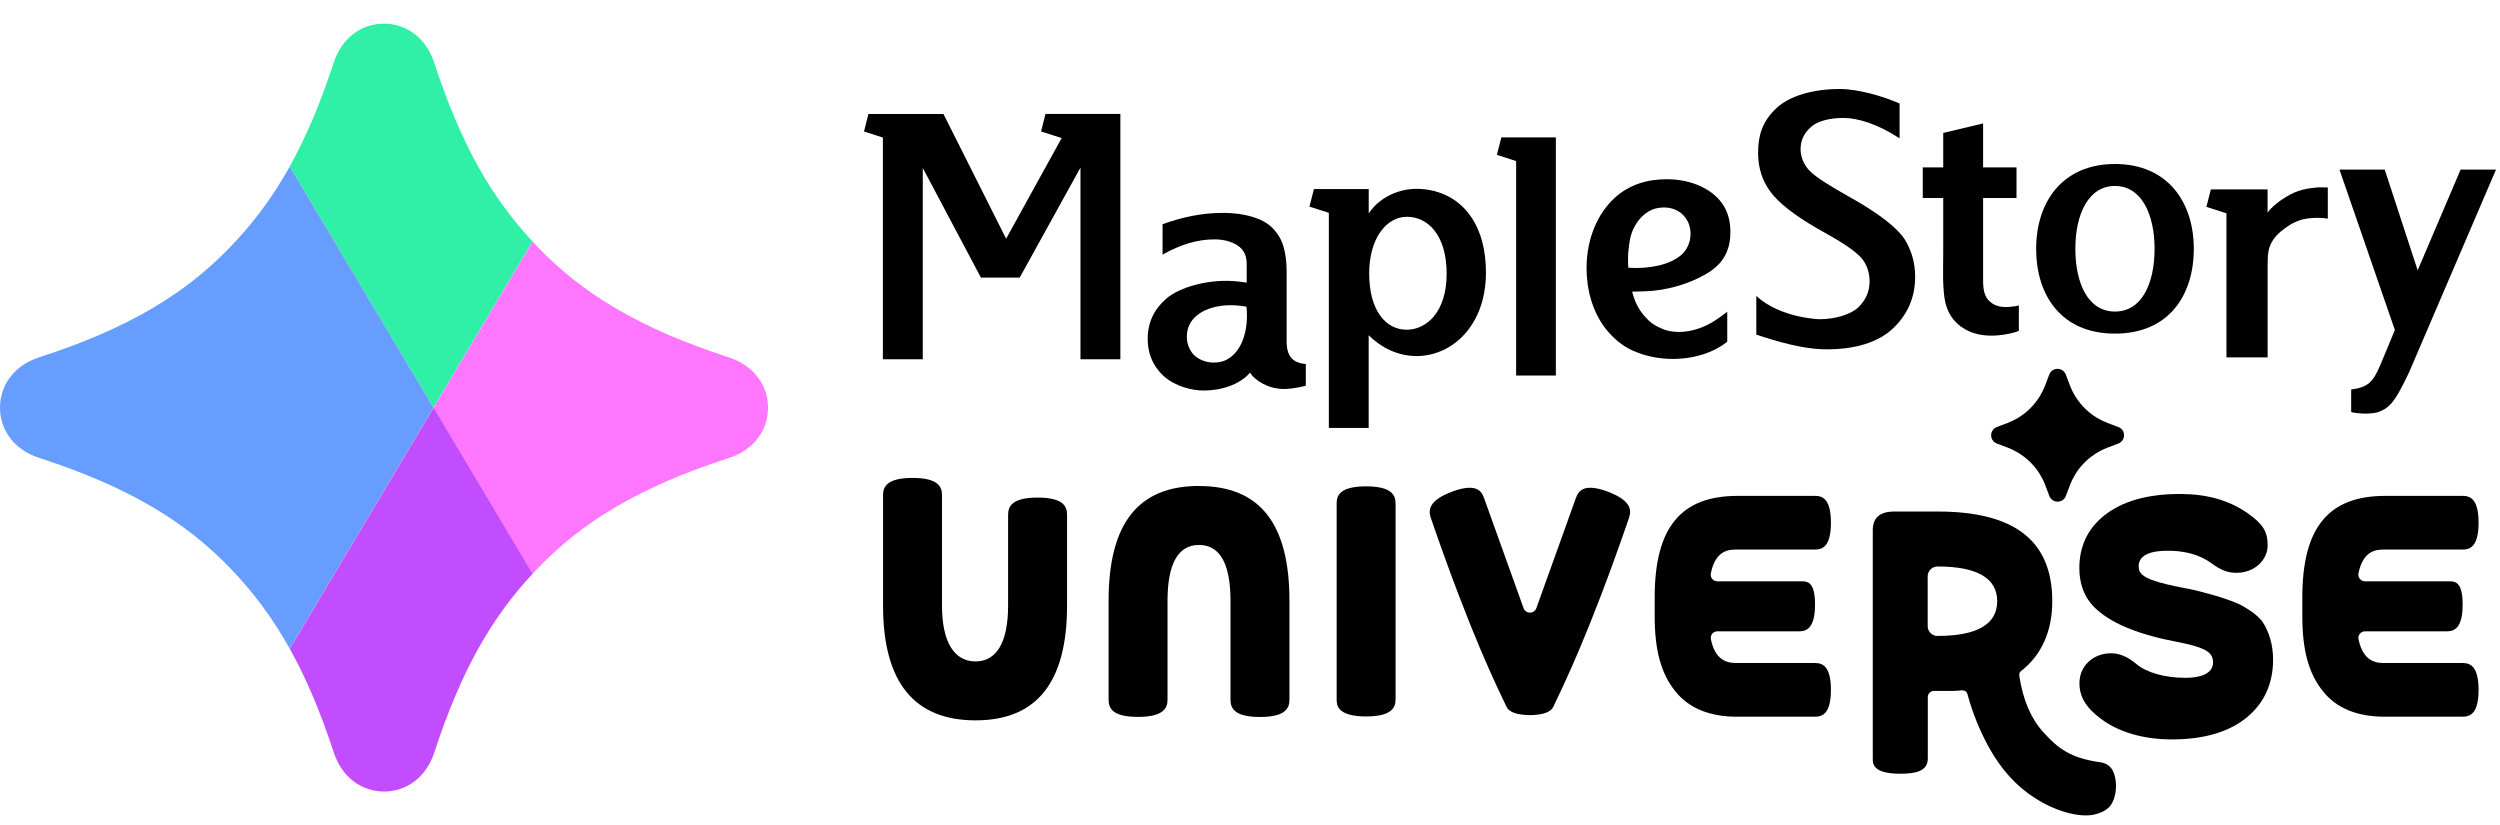<svg xmlns="http://www.w3.org/2000/svg" width="100" height="33" viewBox="0 0 100 33" fill="none"><g clip-path="url(#clip0_4054_17714)"><path d="M21.302 9.661C19.697 7.93 18.472 5.877 17.368 2.509C17.032 1.486 16.229 0.947 15.358 0.947C14.487 0.947 13.683 1.486 13.347 2.509C12.801 4.175 12.225 5.516 11.589 6.658L17.339 16.304L21.3 9.661H21.302Z" fill="#30EFA6"/><path d="M11.591 6.659C10.891 7.919 10.116 8.936 9.223 9.867C7.427 11.741 5.141 13.138 1.563 14.294C0.54 14.625 0 15.433 0 16.304C0 17.175 0.54 17.984 1.563 18.315C5.141 19.473 7.427 20.867 9.223 22.742C10.114 23.671 10.888 24.689 11.589 25.948L17.339 16.304L11.589 6.659H11.591Z" fill="#669DFF"/><path d="M29.157 14.296C25.579 13.138 23.293 11.743 21.497 9.869C21.433 9.802 21.368 9.73 21.305 9.663L17.344 16.306L21.305 22.952C21.37 22.882 21.433 22.813 21.497 22.746C23.293 20.872 25.579 19.474 29.157 18.319C30.18 17.988 30.72 17.18 30.72 16.308C30.72 15.438 30.18 14.629 29.157 14.298V14.296Z" fill="#FF76FF"/><path d="M11.591 25.947C12.227 27.091 12.805 28.433 13.351 30.098C13.687 31.122 14.491 31.661 15.362 31.661C16.233 31.661 17.037 31.122 17.372 30.098C18.476 26.731 19.701 24.678 21.306 22.947L17.346 16.302L11.596 25.945L11.591 25.947Z" fill="#C24DFF"/></g><path d="M84.599 13.345C86.739 13.345 87.752 11.825 87.752 9.952C87.752 8.079 86.701 6.56 84.599 6.56C82.497 6.56 81.446 8.079 81.446 9.952C81.446 11.825 82.461 13.345 84.599 13.345ZM84.599 7.438C85.654 7.438 86.183 8.563 86.183 9.95C86.183 11.337 85.674 12.462 84.599 12.462C83.523 12.462 83.014 11.337 83.014 9.95C83.014 8.563 83.541 7.438 84.599 7.438Z" fill="black"/><path d="M77.729 10.158C77.729 10.745 77.697 11.339 77.78 11.921C77.856 12.461 78.125 12.902 78.607 13.174C79.06 13.429 79.595 13.467 80.102 13.393C80.167 13.384 80.546 13.33 80.754 13.232V12.219C80.628 12.253 80.411 12.273 80.38 12.275C80.348 12.277 80.317 12.28 80.288 12.28C80.138 12.286 79.994 12.273 79.846 12.217C79.739 12.177 79.629 12.105 79.55 12.02C79.405 11.861 79.338 11.679 79.324 11.296V7.919H80.66V6.696H79.324V4.937L77.729 5.318V6.696H76.911V7.919H77.729V10.158Z" fill="black"/><path d="M59.874 6.194L60.645 6.443V15.02H62.234V5.497H60.054L59.874 6.194Z" fill="black"/><path d="M35.315 14.371H36.911V6.719L39.237 11.104H40.788L43.219 6.704V14.371H44.815V4.559H44.812L44.815 4.557H41.821V4.559H41.819L41.642 5.258L41.657 5.263L42.466 5.523L40.245 9.549L37.738 4.559H34.737L34.56 5.258L35.315 5.503V14.371Z" fill="black"/><path d="M89.06 14.297H90.705V13.239C90.705 12.52 90.705 11.799 90.705 11.079C90.705 10.922 90.705 10.763 90.705 10.607C90.705 10.425 90.71 10.23 90.739 10.053C90.761 9.91 90.84 9.724 90.918 9.605C91.093 9.338 91.355 9.148 91.633 8.973C91.716 8.922 91.823 8.877 91.913 8.839C92.056 8.781 92.207 8.751 92.357 8.733C92.581 8.709 92.841 8.7 93.112 8.745V7.499L92.805 7.492C92.764 7.492 92.726 7.492 92.686 7.497C92.063 7.557 91.772 7.651 91.234 8.01C91.167 8.055 91.001 8.189 90.938 8.247C90.891 8.29 90.768 8.404 90.703 8.507V7.575H88.435L88.256 8.274L89.058 8.532V14.297H89.06Z" fill="black"/><path d="M65.329 14.03C65.78 14.236 66.326 14.357 66.911 14.357C67.788 14.357 68.572 14.088 69.09 13.667V12.47C68.886 12.627 68.704 12.759 68.498 12.885C67.98 13.198 67.317 13.369 66.716 13.228C66.483 13.174 66.138 13.001 65.963 12.835C65.553 12.448 65.388 12.072 65.287 11.666C65.468 11.666 65.625 11.657 65.831 11.65C66.638 11.626 67.546 11.366 68.227 10.969C68.415 10.859 68.525 10.781 68.686 10.633C68.843 10.492 68.984 10.286 69.067 10.086C69.186 9.8 69.215 9.584 69.215 9.264C69.215 8.858 69.121 8.518 68.948 8.233C68.576 7.622 67.745 7.169 66.665 7.169C65.896 7.169 65.17 7.384 64.594 7.908C63.893 8.547 63.462 9.566 63.462 10.725C63.462 11.572 63.696 12.47 64.224 13.145C64.52 13.521 64.885 13.837 65.325 14.032L65.329 14.03ZM65.125 10.151C65.184 9.602 65.21 9.293 65.493 8.883C65.668 8.63 65.948 8.404 66.241 8.336C67.151 8.126 67.767 8.82 67.593 9.611C67.541 9.842 67.422 10.044 67.257 10.194C67.252 10.198 67.245 10.203 67.241 10.207C66.806 10.575 66.031 10.765 65.134 10.711C65.114 10.552 65.121 10.185 65.125 10.153V10.151Z" fill="black"/><path d="M53.151 17.117H54.747V13.409C55.233 13.897 55.903 14.242 56.665 14.242C58.095 14.242 59.437 13.008 59.437 10.911C59.437 8.632 58.164 7.572 56.688 7.554C55.999 7.545 55.33 7.848 54.922 8.312C54.857 8.386 54.798 8.462 54.749 8.54V7.563H52.557L52.378 8.265L53.154 8.513V17.117H53.151ZM56.28 8.672C57.111 8.672 57.866 9.398 57.866 10.949C57.866 12.499 57.044 13.189 56.266 13.189C55.433 13.189 54.767 12.419 54.767 10.94C54.767 9.546 55.448 8.67 56.28 8.672Z" fill="black"/><path d="M74.154 7.978L73.446 7.571C72.798 7.192 72.422 6.914 72.269 6.695C72.106 6.466 72.023 6.22 72.023 5.96C72.023 5.615 72.166 5.314 72.451 5.068C72.731 4.828 73.215 4.718 73.737 4.718C74.302 4.718 75.091 4.949 75.983 5.534V4.14C75.319 3.849 74.34 3.56 73.58 3.56C72.558 3.56 71.579 3.822 71.039 4.342C70.501 4.86 70.324 5.395 70.324 6.121C70.324 6.704 70.486 7.219 70.808 7.658C71.131 8.104 71.763 8.601 72.684 9.135L73.347 9.511C73.984 9.883 74.369 10.181 74.537 10.423C74.701 10.669 74.784 10.952 74.784 11.256C74.784 11.658 74.631 12.009 74.327 12.298C74.024 12.585 73.39 12.769 72.783 12.769C72.783 12.769 71.216 12.729 70.252 11.837V13.385C71.122 13.678 72.11 13.947 72.892 13.97C74.185 14.008 75.151 13.685 75.736 13.121C76.321 12.558 76.606 11.873 76.606 11.077C76.606 10.521 76.465 10.015 76.184 9.569C75.897 9.126 75.214 8.588 74.156 7.976L74.154 7.978Z" fill="black"/><path d="M50.002 14.908C50.177 15.199 50.713 15.56 51.354 15.56C51.77 15.56 52.232 15.428 52.232 15.428V14.559C52.232 14.559 52.118 14.554 52.033 14.532C51.838 14.482 51.685 14.393 51.589 14.225C51.488 14.048 51.468 13.873 51.466 13.68V10.909C51.466 10.319 51.381 9.761 51.116 9.383C50.899 9.071 50.646 8.865 50.256 8.728C49.864 8.583 49.406 8.516 48.907 8.516C48.084 8.516 47.3 8.681 46.502 8.968V10.183C47.219 9.786 47.878 9.575 48.573 9.575C48.938 9.575 49.249 9.656 49.492 9.811C49.803 10.012 49.877 10.292 49.868 10.635V11.305C49.868 11.305 49.628 11.265 49.319 11.242C48.317 11.177 47.199 11.478 46.659 11.939C46.17 12.358 45.91 12.894 45.908 13.546C45.908 14.054 46.049 14.48 46.383 14.874C46.789 15.354 47.443 15.571 47.974 15.614C48.503 15.656 49.467 15.526 50.005 14.903L50.002 14.908ZM48.918 14.447C48.801 14.487 48.664 14.502 48.541 14.502C48.308 14.502 48.062 14.428 47.871 14.294C47.701 14.173 47.596 14.007 47.528 13.815C47.459 13.615 47.457 13.384 47.508 13.178C47.696 12.432 48.716 12.053 49.859 12.269C49.967 13.313 49.608 14.216 48.918 14.451V14.447Z" fill="black"/><path d="M95.215 14.592C94.917 15.303 94.704 15.493 94.047 15.58V16.479C94.085 16.503 94.636 16.602 95.089 16.497C95.524 16.335 95.743 16.221 96.373 14.87L99.84 6.784H98.424L96.707 10.812L95.389 6.784H93.579L95.795 13.201C95.602 13.665 95.412 14.128 95.217 14.59L95.215 14.592Z" fill="black"/><path d="M47.961 19.438C45.527 19.438 44.344 20.94 44.344 24.029V28.004C44.348 28.318 44.487 28.676 45.523 28.676C46.558 28.676 46.701 28.307 46.701 27.986V24.032C46.701 22.548 47.125 21.798 47.961 21.798C48.797 21.798 49.22 22.548 49.22 24.032V27.988C49.22 28.311 49.355 28.679 50.399 28.679C51.443 28.679 51.578 28.309 51.578 27.988V24.032C51.578 20.942 50.394 19.441 47.961 19.441V19.438Z" fill="black"/><path d="M69.483 21.982C69.497 21.982 69.508 21.982 69.513 21.982H72.603C72.899 21.982 73.237 21.861 73.237 20.909C73.237 19.956 72.899 19.835 72.603 19.835H69.513C68.37 19.835 67.552 20.149 67.012 20.797C66.456 21.46 66.187 22.475 66.187 23.902V24.646C66.187 26.015 66.442 26.945 67.018 27.659C67.556 28.329 68.383 28.668 69.479 28.668H72.603C72.899 28.668 73.237 28.544 73.237 27.595C73.237 26.645 72.899 26.521 72.603 26.521H69.513C69.203 26.521 68.63 26.521 68.435 25.567C68.419 25.488 68.439 25.41 68.488 25.349C68.538 25.289 68.614 25.253 68.692 25.253H71.966C72.262 25.253 72.601 25.132 72.601 24.18C72.601 23.228 72.273 23.252 72.011 23.252H68.692C68.614 23.252 68.54 23.216 68.488 23.156C68.439 23.095 68.419 23.015 68.432 22.939C68.623 21.982 69.183 21.982 69.483 21.982Z" fill="black"/><path d="M95.389 21.982C95.402 21.982 95.414 21.982 95.418 21.982H98.508C98.804 21.982 99.143 21.861 99.143 20.909C99.143 19.956 98.804 19.835 98.508 19.835H95.418C94.275 19.835 93.457 20.149 92.917 20.797C92.361 21.46 92.093 22.475 92.093 23.902V24.646C92.093 26.015 92.348 26.945 92.924 27.659C93.462 28.329 94.289 28.668 95.385 28.668H98.508C98.804 28.668 99.143 28.544 99.143 27.595C99.143 26.645 98.804 26.521 98.508 26.521H95.418C95.109 26.521 94.535 26.521 94.34 25.567C94.325 25.488 94.345 25.41 94.394 25.349C94.443 25.289 94.519 25.253 94.598 25.253H97.872C98.168 25.253 98.506 25.132 98.506 24.18C98.506 23.228 98.179 23.252 97.917 23.252H94.598C94.519 23.252 94.445 23.216 94.394 23.156C94.345 23.095 94.325 23.015 94.338 22.939C94.528 21.982 95.089 21.982 95.389 21.982Z" fill="black"/><path d="M41.503 19.903C40.459 19.903 40.324 20.273 40.324 20.593V24.223C40.324 25.706 39.856 26.457 39.02 26.457C38.184 26.457 37.68 25.706 37.68 24.223V19.807C37.68 19.484 37.546 19.117 36.501 19.117C35.457 19.117 35.322 19.486 35.322 19.807V24.223C35.322 27.313 36.586 28.814 39.02 28.814C41.454 28.814 42.682 27.313 42.682 24.223V20.575C42.677 20.262 42.538 19.903 41.503 19.903Z" fill="black"/><path d="M54.644 19.454C53.609 19.454 53.47 19.813 53.466 20.122V27.986C53.468 28.188 53.477 28.658 54.644 28.658C55.689 28.658 55.823 28.289 55.823 27.968V20.144C55.823 19.822 55.689 19.454 54.644 19.454Z" fill="black"/><path d="M64.307 19.663C64.036 19.562 63.8 19.51 63.61 19.51C63.312 19.51 63.137 19.636 63.038 19.914L61.456 24.321C61.418 24.431 61.315 24.505 61.201 24.505C61.201 24.505 61.201 24.505 61.199 24.505C61.199 24.505 61.199 24.505 61.196 24.505C61.082 24.505 60.979 24.431 60.941 24.321L59.359 19.914C59.263 19.634 59.086 19.51 58.787 19.51C58.597 19.51 58.364 19.562 58.09 19.663C57.138 20.019 57.131 20.409 57.23 20.709C58.839 25.387 59.879 27.467 60.251 28.251L60.262 28.276C60.363 28.486 60.683 28.6 61.194 28.605C61.194 28.605 61.194 28.605 61.196 28.605C61.196 28.605 61.196 28.605 61.199 28.605C61.71 28.6 62.032 28.486 62.131 28.276L62.142 28.251C62.514 27.464 63.554 25.387 65.163 20.709C65.262 20.409 65.255 20.019 64.302 19.663H64.307Z" fill="black"/><path d="M84.727 17.079L84.612 17.036L84.597 17.03L84.305 16.92C84.151 16.861 84.005 16.788 83.866 16.705C83.548 16.51 83.274 16.248 83.068 15.938C83.048 15.907 83.026 15.876 83.008 15.844C82.922 15.705 82.851 15.56 82.793 15.405L82.683 15.114L82.676 15.098L82.633 14.984C82.575 14.832 82.439 14.753 82.302 14.753C82.165 14.753 82.026 14.829 81.97 14.984L81.927 15.098L81.921 15.114L81.811 15.405C81.753 15.56 81.679 15.705 81.596 15.844C81.576 15.876 81.555 15.907 81.535 15.938C81.327 16.248 81.056 16.51 80.738 16.705C80.599 16.79 80.453 16.861 80.298 16.92L80.007 17.03L79.991 17.036L79.877 17.079C79.725 17.137 79.646 17.274 79.646 17.41C79.646 17.547 79.722 17.686 79.877 17.742L79.991 17.785L80.007 17.791L80.018 17.796L80.298 17.901C80.453 17.959 80.599 18.033 80.738 18.116C80.769 18.136 80.8 18.157 80.832 18.177C81.141 18.385 81.403 18.656 81.598 18.974C81.683 19.113 81.755 19.259 81.813 19.414L81.919 19.694L81.923 19.705L81.93 19.721L81.972 19.835C82.031 19.987 82.167 20.066 82.304 20.066C82.441 20.066 82.58 19.989 82.636 19.835L82.678 19.721L82.685 19.705L82.689 19.694L82.795 19.414C82.853 19.259 82.927 19.113 83.01 18.974C83.205 18.656 83.467 18.383 83.776 18.177C83.808 18.157 83.839 18.134 83.871 18.116C84.009 18.031 84.155 17.959 84.31 17.901L84.59 17.796L84.601 17.791L84.617 17.785L84.731 17.742C84.883 17.684 84.962 17.547 84.962 17.41C84.962 17.274 84.886 17.135 84.731 17.079H84.727Z" fill="black"/><path d="M90.457 24.814C90.361 24.708 90.255 24.61 90.157 24.531C90.053 24.451 89.901 24.352 89.704 24.238C89.527 24.137 89.224 24.018 88.749 23.866C88.512 23.794 88.196 23.709 87.81 23.61C87.725 23.588 87.582 23.561 87.416 23.53C86.26 23.308 85.621 23.122 85.558 22.77C85.527 22.598 85.558 22.45 85.657 22.333C85.807 22.147 86.112 22.049 86.585 22.031C87.342 22.008 87.976 22.176 88.462 22.533C88.841 22.81 89.112 22.913 89.457 22.913C90.157 22.913 90.706 22.427 90.706 21.804C90.706 21.262 90.511 20.953 89.906 20.529C89.166 20.012 88.281 19.759 87.198 19.759C85.897 19.759 84.877 20.05 84.164 20.624C83.508 21.148 83.174 21.854 83.174 22.721C83.174 23.276 83.324 23.747 83.62 24.117C84.003 24.596 84.89 25.25 86.957 25.649C87.004 25.658 87.064 25.669 87.084 25.676C88.075 25.869 88.433 26.039 88.505 26.351C88.545 26.525 88.516 26.675 88.42 26.801C88.267 26.996 87.951 27.101 87.481 27.112C87.456 27.112 87.429 27.112 87.405 27.112C86.611 27.112 85.876 26.909 85.473 26.575C85.106 26.268 84.79 26.131 84.442 26.131C83.721 26.131 83.178 26.642 83.178 27.323C83.178 27.874 83.434 28.302 84.037 28.753C84.742 29.286 85.749 29.577 86.869 29.577C88.187 29.577 89.215 29.266 89.928 28.649C90.587 28.082 90.923 27.321 90.923 26.384C90.923 25.79 90.768 25.262 90.464 24.814H90.457Z" fill="black"/><path d="M83.954 30.483C82.826 30.31 82.34 29.961 81.731 29.286C81.235 28.737 80.921 28 80.771 27.03C80.76 26.954 80.787 26.882 80.843 26.84C81.659 26.21 82.091 25.247 82.091 24.05C82.091 21.635 80.592 20.461 77.506 20.461H75.776C75.194 20.461 74.911 20.707 74.911 21.216V30.366C74.913 30.555 74.92 30.949 76.012 30.949C76.556 30.949 77.112 30.877 77.112 30.346V27.881C77.112 27.817 77.136 27.756 77.184 27.709C77.228 27.664 77.291 27.637 77.354 27.637H77.733C78.006 27.64 78.221 27.642 78.488 27.613C78.591 27.613 78.672 27.669 78.694 27.754C78.896 28.502 79.196 29.244 79.559 29.9C80.043 30.774 80.659 31.453 81.392 31.919C82.396 32.56 83.284 32.681 83.738 32.589C83.978 32.54 84.175 32.452 84.323 32.325C84.592 32.094 84.671 31.608 84.63 31.251C84.574 30.767 84.366 30.528 83.954 30.478V30.483ZM77.502 25.439C77.284 25.439 77.107 25.262 77.107 25.045V23.053C77.107 22.836 77.284 22.659 77.502 22.659C79.084 22.659 79.888 23.127 79.888 24.048C79.888 24.969 79.086 25.437 77.502 25.437V25.439Z" fill="black"/><defs><clipPath id="clip0_4054_17714"><rect width="30.72" height="30.72" fill="white" transform="translate(0 0.947)"/></clipPath></defs></svg>
